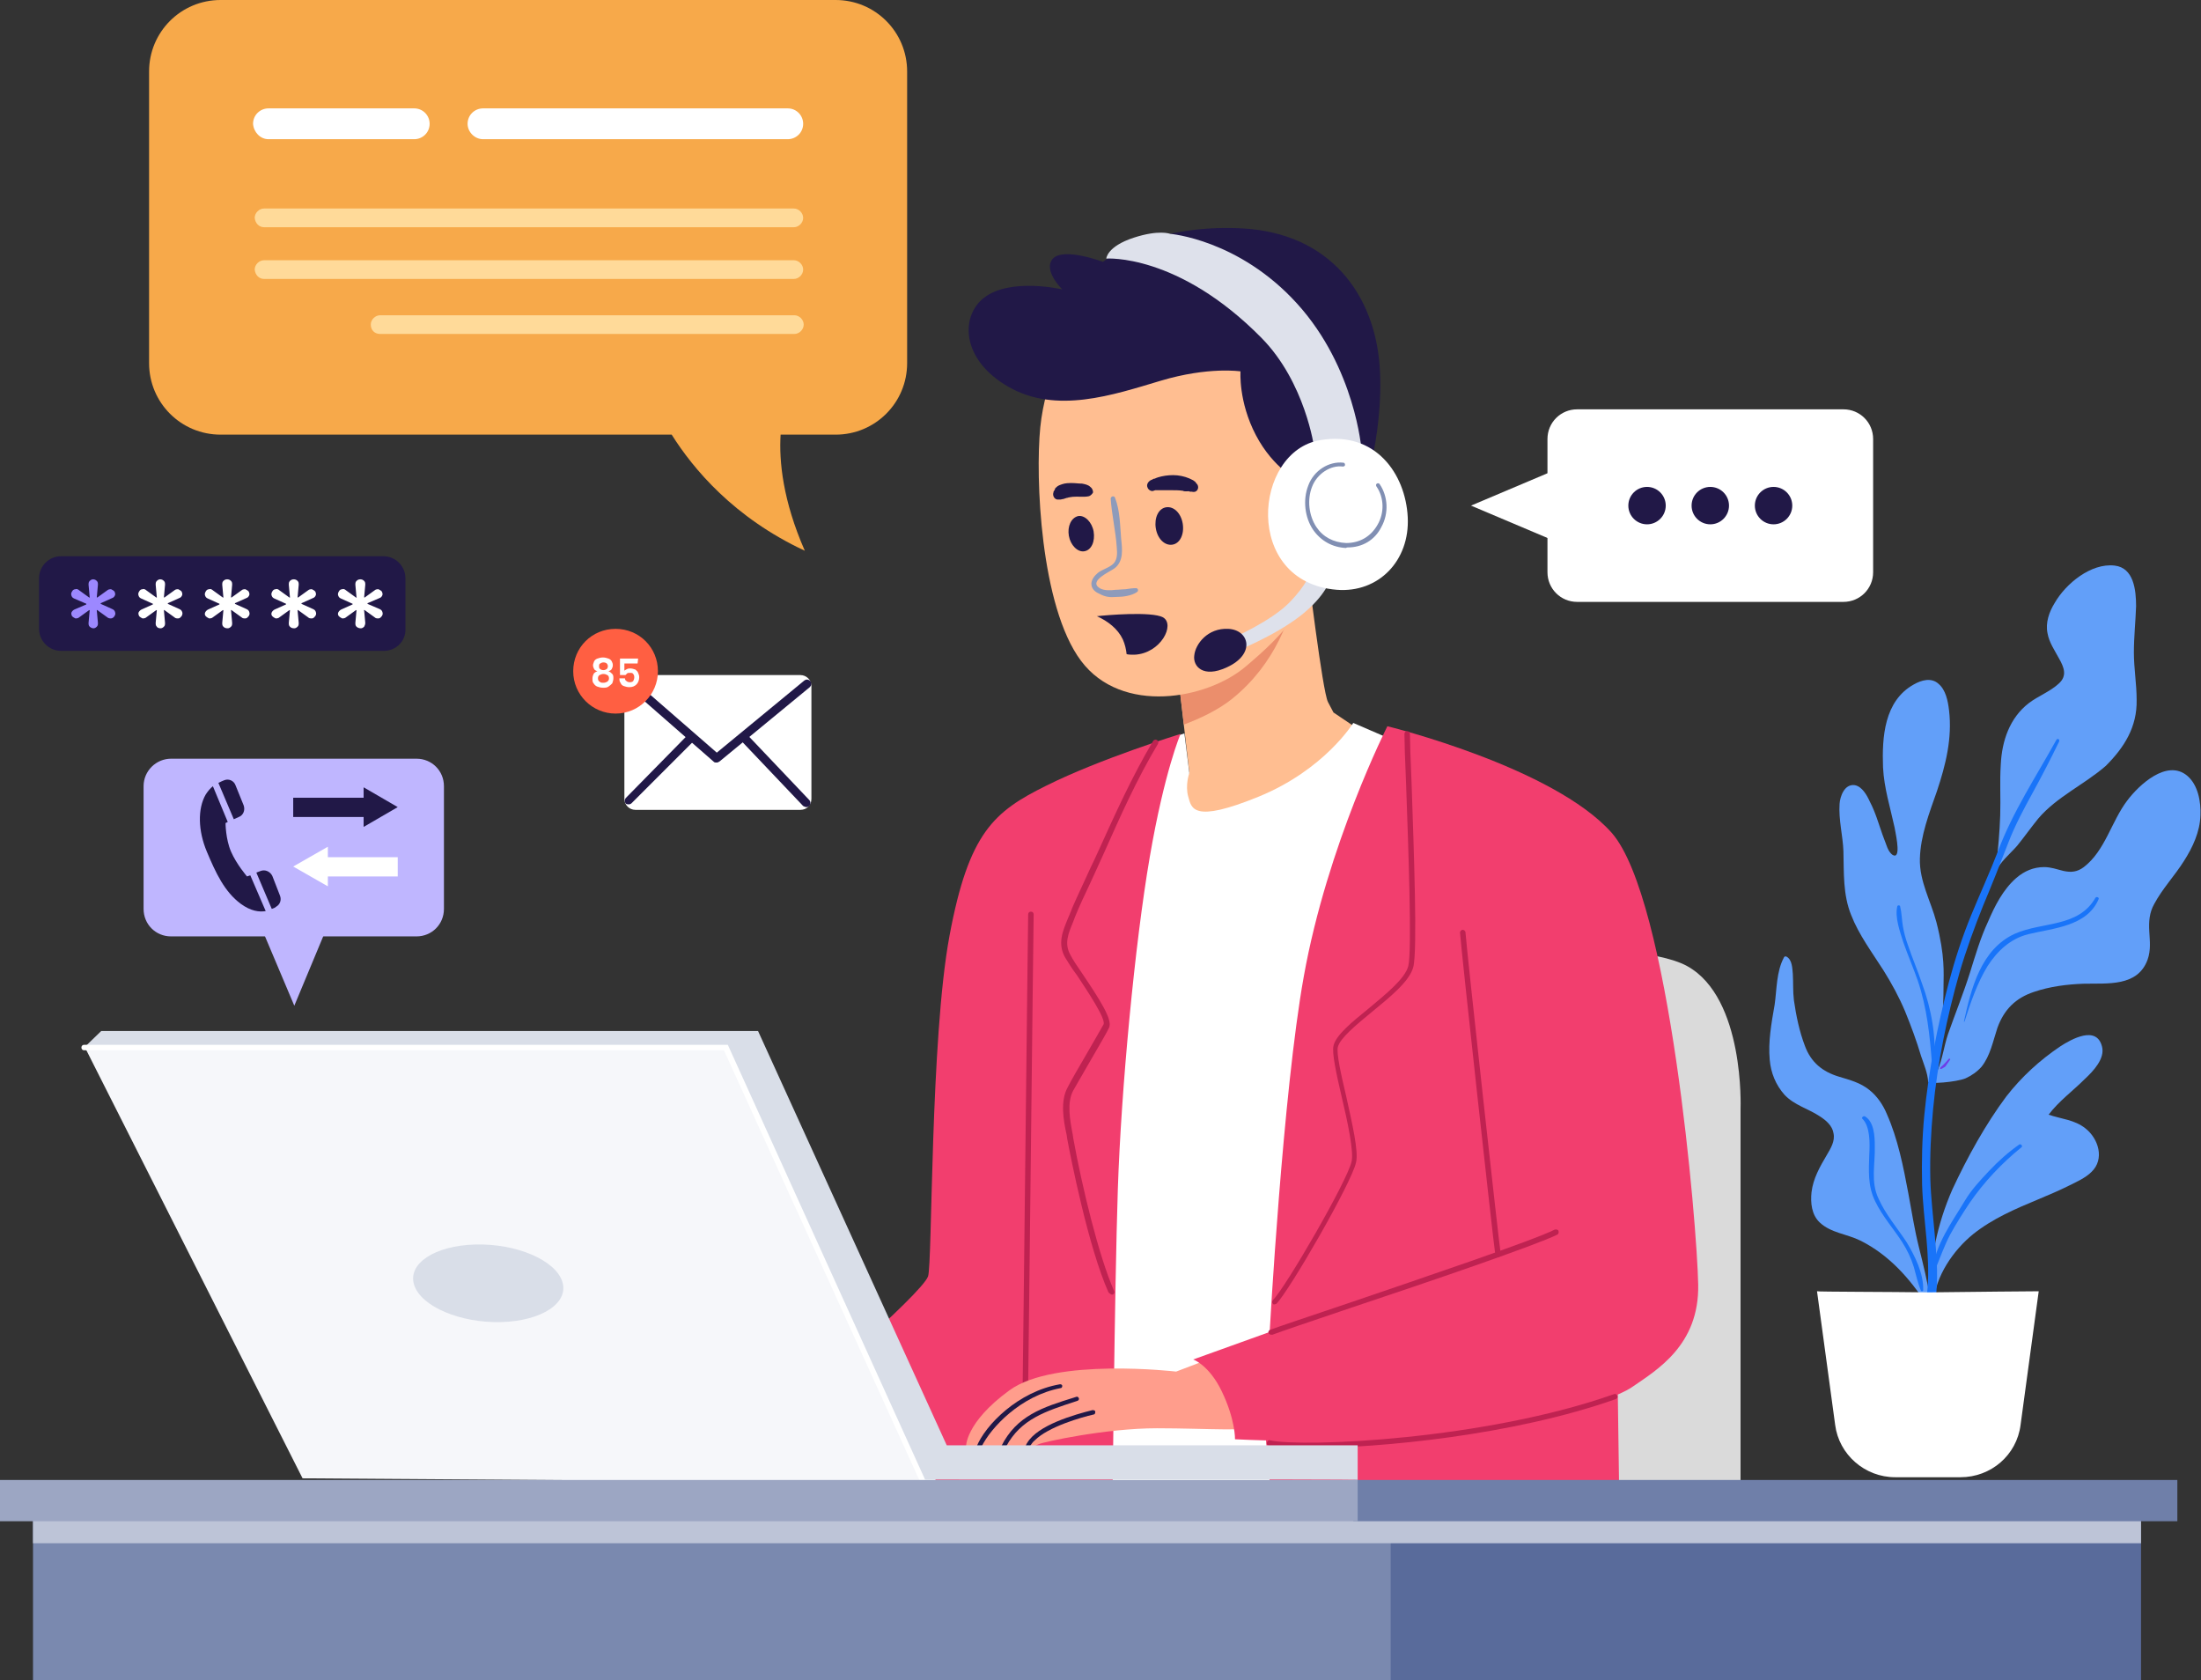 <?xml version="1.0" encoding="UTF-8"?> <svg xmlns="http://www.w3.org/2000/svg" xmlns:xlink="http://www.w3.org/1999/xlink" version="1.1" id="Layer_1" x="0px" y="0px" viewBox="0 0 400.1 305.4" style="enable-background:new 0 0 400.1 305.4;" xml:space="preserve"><rect x="0" y="0" width="400.1" height="305.4" fill="#333333" stroke="none"/> <style type="text/css"> .st0{fill:#BFB6FF;} .st1{fill:#211847;} .st2{fill:#FFFFFF;} .st3{fill:#DADADA;} .st4{fill:#FFBE91;} .st5{fill:#F23E6E;} .st6{fill:#BF2251;} .st7{fill:#EB8E6C;} .st8{fill:#FF9D8C;} .st9{fill:#8E9BBB;} .st10{fill:#DEE1EB;} .st11{fill:#818FB3;} .st12{fill:#629FF9;} .st13{fill:#6E3DE7;} .st14{fill:#1974F9;} .st15{fill:#F6F7FA;} .st16{fill:#D9DEE8;} .st17{fill:#596B9B;} .st18{fill:#7A89AF;} .st19{fill:#BDC4D7;} .st20{fill:#6F7FA9;} .st21{fill:#9CA6C3;} .st22{fill:#F7A94A;} .st23{fill:#FFDA99;} .st24{fill:#9C88FF;} .st25{fill:#FF5F42;} </style> <g> <path class="st0" d="M31.1,137.9h44.6c2.8,0,5,2.2,5,5v22.3c0,2.8-2.2,5-5,5H31.1c-2.8,0-5-2.2-5-5v-22.3 C26.1,140.1,28.4,137.9,31.1,137.9z"></path> <polygon class="st0" points="53.5,182.8 60.5,166 46.4,166 "></polygon> </g> <polygon class="st1" points="53.3,148.5 66.1,148.5 66.1,150.3 72.3,146.7 66.1,143.1 66.1,145 53.3,145 "></polygon> <polygon class="st2" points="72.3,155.8 59.6,155.8 59.6,153.9 53.3,157.5 59.6,161.1 59.6,159.3 72.3,159.3 "></polygon> <g> <path class="st1" d="M45.5,159.1l-0.6,0.2c0,0-1.9-2.2-2.9-4.5s-1-5.2-1-5.2l0.4-0.2l-2.7-6.5c-0.5,0.4-0.9,0.9-1.3,1.5 c-1.5,2.6-1.4,6.6,0.2,10.4s3.2,7.3,6.2,9.5c1.8,1.3,3.3,1.5,4.5,1.3L45.5,159.1L45.5,159.1z"></path> <path class="st1" d="M47.4,158.3l-0.8,0.3l2.8,6.6c0.3-0.1,0.6-0.2,0.8-0.4c0.7-0.4,1-1.2,0.7-2l-1.4-3.6 C49.1,158.4,48.2,158,47.4,158.3L47.4,158.3z"></path> <path class="st1" d="M40.8,141.8c-0.3,0.1-0.7,0.3-1.1,0.5l2.8,6.6l0.9-0.4c0.8-0.3,1.2-1.2,0.9-2.1l-1.5-3.7 C42.5,141.9,41.6,141.5,40.8,141.8L40.8,141.8z"></path> </g> <path class="st3" d="M316.4,276v-74.5c0,0,0.8-20.1-9.7-25.9s-55-2.7-55-2.7v103H316.4L316.4,276z"></path> <path class="st4" d="M237.7,103.2c0,0,2.7,22.5,3.7,24.4l1,1.9l5.2,3.5c0,0-9.9,14.1-22.1,16.3c-12.2,2.3-11.2-5-11.2-5l1.9-3.9 l-2.5-21.5C213.7,118.9,235.9,108.8,237.7,103.2L237.7,103.2z"></path> <path class="st2" d="M254.1,134.9l-8.1-3.5c0,0-5.2,8.5-17.2,13.4s-12.2,2.1-12.8,0s0.2-4.3,0.2-4.3l-0.9-7.2l-4.8,1.6l-16.7,134.7 l42.8,2.1L254.1,134.9L254.1,134.9z"></path> <path class="st5" d="M214.6,133.4c0,0-2.9,6.7-5.6,22.4s-5.2,42.2-5.8,60.4c-0.6,18.2-1,59.8-1,59.8s-53.4,0-54,0 s-4.3-20.5-4.3-20.5s23.6-20.2,24.8-23.5c0.8-2.2,0.4-43.1,3.9-61.9c3.5-18.8,8.1-22.6,17.6-27.3C200,137.9,214.6,133.4,214.6,133.4 L214.6,133.4z"></path> <path class="st6" d="M186.4,252.3c0.3,0,0.5-0.2,0.5-0.5c0-1.5,0.3-22.5,0.5-42.8c0.2-20.3,0.5-41.4,0.5-42.8c0-0.3-0.2-0.5-0.5-0.5 s-0.5,0.2-0.5,0.5c0,1.5-0.3,22.5-0.5,42.8c-0.2,20.3-0.5,41.4-0.5,42.8C185.9,252.1,186.1,252.3,186.4,252.3z"></path> <path class="st5" d="M294,247.2l0.4,28.8h-62.9c0,0-2.7-24.4-1.7-26.7S294,247.2,294,247.2L294,247.2z"></path> <g> <path class="st7" d="M224,127c-2.6,2.1-6.1,3.7-8.8,4.7l-1.5-12.8c0,0,16.6-7.6,22.3-13.3C234.8,112.1,231.9,120.6,224,127z"></path> </g> <path class="st4" d="M194.3,61.2c0,0-4.3,7.5-5.2,16.5s0,32.5,7.4,42.4c7.4,9.9,23,7,30,1c6.5-5.5,12.8-11.6,14.5-23.6 c1.7-12-3.5-34.8-18.2-39.5C208.1,53.4,194.3,61.2,194.3,61.2L194.3,61.2z"></path> <path class="st8" d="M175.6,263c0,0,0.7,0,1.8,0c0.3,0,0.6,0,0.9,0c1.1,0,2.4-0.1,3.7-0.1c0.3,0,0.6,0,0.9,0c1.3,0,2.4,0.1,3.4,0.1 h0c0.2,0,0.5,0,0.8,0c0.1,0,0.2,0,0.3,0c0.6-0.1,0.7-0.2,1.4-0.5c0.8-0.4,12.2-2.9,21.5-2.9c9.2,0,17.5,0.7,18.9-0.5 c1.4-1.1,2.2-12.8-5.7-13.5l-9.7,3.7c0,0-22.1-2.6-30.3,3.4C175.4,258.6,175.6,263,175.6,263L175.6,263z"></path> <path class="st1" d="M186.4,262.9c0.2,0,0.5,0,0.8,0c0.2-0.3,0.6-0.9,0.9-1.1c2.5-2.5,8.5-4.2,10.7-4.7c0.2,0,0.3-0.2,0.3-0.5 c0-0.2-0.2-0.3-0.5-0.3c-3.2,0.8-10,2.7-11.9,6C186.6,262.4,186.5,262.7,186.4,262.9L186.4,262.9z"></path> <path class="st1" d="M182,262.9c0.3,0,0.6,0,0.9,0c2.7-5,7.2-6.4,12.7-8.2l0.3-0.1c0.2-0.1,0.3-0.3,0.2-0.5 c-0.1-0.2-0.3-0.3-0.5-0.2l-0.3,0.1C189.5,255.8,184.8,257.3,182,262.9L182,262.9z"></path> <path class="st1" d="M177.5,263c0.3,0,0.6,0,0.9,0c1.7-3.5,7.1-9.3,14.4-10.7c0.2,0,0.3-0.2,0.3-0.4c0-0.2-0.2-0.3-0.4-0.3 C185.1,252.9,179.1,259,177.5,263L177.5,263z"></path> <path class="st1" d="M236.1,87.4c0,0-4.6-2.2-7.8-8.3c-3.2-6.1-2.8-11.6-2.8-11.6s-5.8-0.9-14.5,1.7c-8.7,2.6-19,6.1-27.7,1.1 c-8.7-5-8.7-12.9-4.4-16.2c4.8-3.7,14.2-1.5,14.2-1.5s-3.6-3.5-1.7-5.6c2-2.1,9.1,0.6,9.1,0.6s8.7-6.9,25.1-6.1s24.3,12.3,25.2,25.1 c0.9,12.8-3.7,25.7-3.7,25.7L236.1,87.4L236.1,87.4z"></path> <g> <path class="st9" d="M202.7,90.5c0.9,2.3,0.9,5,1.1,7.4c0.2,1.9,0.5,4.1-1.2,5.4c-0.8,0.6-4.8,2.3-2.7,3.6c0.8,0.5,2.1,0.4,2.9,0.3 c0.6,0,1.2-0.1,1.8-0.1c0.6-0.1,1.3-0.2,1.9-0.2c0.4,0,0.5,0.5,0.2,0.7c-1,0.7-2.6,0.9-3.8,0.9c-1.2,0.1-2,0-3.1-0.6 c-0.7-0.3-1.3-0.8-1.4-1.6c-0.1-0.9,0.6-1.7,1.2-2.2c0.8-0.6,1.7-0.8,2.5-1.4c1.1-0.8,1-2.1,0.9-3.3c-0.2-2.9-0.9-5.8-1.1-8.8 C202,90.1,202.6,90.1,202.7,90.5L202.7,90.5L202.7,90.5z"></path> </g> <path class="st1" d="M194.3,97.4c0.3,1.7,1.6,3,2.8,2.8c1.3-0.2,2-1.8,1.7-3.6c-0.3-1.7-1.6-3-2.8-2.8 C194.7,94.1,194,95.7,194.3,97.4z"></path> <path class="st1" d="M210.1,96c0.3,1.9,1.6,3.2,3,3s2.2-1.9,1.9-3.8s-1.6-3.2-3-3S209.8,94.1,210.1,96z"></path> <path class="st1" d="M197.9,90.2c-1,0.2-1.9,0-2.9,0.1c-0.2,0-0.5,0.1-0.7,0.1c-0.2,0,0.3-0.1,0.1,0c-0.1,0-0.1,0-0.1,0 c-0.1,0-0.2,0.1-0.4,0.1c-0.2,0.1-0.4,0.1-0.6,0.2c-0.2,0-0.4,0.1-0.6,0.1c-0.1,0-0.2,0-0.3,0c0.1,0,0.1,0,0.2,0c0,0-0.4,0-0.4,0 c-0.6-0.1-0.9-0.8-0.7-1.3c0-0.2,0.1-0.3,0.2-0.4c0-0.1,0.1-0.1,0.1-0.2c0,0-0.1,0.1-0.1,0.1c0-0.1,0.1-0.1,0.1-0.2 c0.1-0.1,0.1-0.2,0.2-0.2c0.1-0.1,0.1-0.1,0.2-0.2c0.3-0.2,0.6-0.3,0.9-0.4c0.6-0.2,1.2-0.2,1.8-0.2c0.6,0,1.2,0.1,1.8,0.1 c0.5,0.1,1.1,0.2,1.5,0.6c0.3,0.2,0.5,0.6,0.5,1C198.6,89.7,198.3,90.1,197.9,90.2L197.9,90.2L197.9,90.2z"></path> <path class="st1" d="M209,87.4c0.1-0.1,0.3-0.2,0.4-0.2c0.1-0.1,0.4-0.2,0.2-0.1c0.1-0.1,0.2-0.1,0.3-0.1c0.4-0.2,0.8-0.3,1.2-0.4 c0.9-0.2,1.9-0.3,2.9-0.2c1,0.1,2,0.4,2.9,0.9c0.1,0.1,0.3,0.2,0.4,0.3c0.1,0.1,0.1,0.2,0.2,0.3c0,0,0-0.1-0.1-0.1 c0.3,0.2,0.4,0.5,0.4,0.8c0,0.3-0.2,0.6-0.4,0.7c-0.3,0.2-0.7,0.1-1,0h0.5c-0.3,0.1-0.5,0.1-0.8,0c0,0-0.3-0.1-0.1,0 c0.2,0-0.3,0-0.3,0c-0.1,0-0.4,0,0,0c-0.1,0-0.1,0-0.2,0c-0.2,0-0.3,0-0.5-0.1c-0.7-0.1-1.4-0.1-2.1-0.1c-0.6,0-1.3,0-1.9,0 c-0.3,0-0.5,0-0.8,0c-0.1,0-0.1,0,0,0c-0.1,0-0.1,0-0.2,0c-0.1,0-0.2,0.1-0.3,0.1c-0.4,0.2-1-0.2-1.1-0.6 C208.4,88.2,208.6,87.7,209,87.4L209,87.4L209,87.4z"></path> <path class="st1" d="M204.1,116.2c-0.9-1.9-2.7-3.3-4.7-4.2c1.7-0.2,9.9-0.9,12,0.2c2.3,1.3-0.4,6.6-5.2,6.8c-0.5,0-1,0-1.4-0.1 C204.7,118,204.5,117.1,204.1,116.2z"></path> <path class="st10" d="M241.9,105.1c0,0-0.8,3.2-5.6,6.9s-11.7,6.4-11.7,6.4l-0.6-2.4c0,0,7.1-3.1,10.4-6.5c3.3-3.4,3.7-5.3,3.7-5.3 L241.9,105.1L241.9,105.1z"></path> <path class="st1" d="M223.3,114.3c-3.8-0.2-6,2.8-6.2,4.8c-0.3,2,1.6,4.2,5.9,2.2C228.3,118.9,227.1,114.5,223.3,114.3L223.3,114.3z "></path> <path class="st10" d="M238.9,81.4c0,0-1.6-11.9-9.6-20C214.1,46,201.1,47,201.1,47s0.1-2.2,5-3.8c4.6-1.5,6.6-0.7,6.6-0.7 s12.5,1,23.1,12.7c10.6,11.7,11.7,26.6,11.7,26.6L238.9,81.4z"></path> <g> <path class="st2" d="M240,80c10-1.7,15.5,6.1,15.9,14c0.4,7.9-5.3,13.8-12.9,13.2C225.9,105.8,227.8,82,240,80L240,80z"></path> <path class="st11" d="M245,99.5c2.6,0,4.9-1.3,6.1-3.7c1.4-2.5,1.2-5.6-0.3-7.8c-0.1-0.2-0.4-0.2-0.5-0.1c-0.2,0.1-0.2,0.3-0.1,0.5 c1.4,2,1.5,4.8,0.2,7c-1.2,2.1-3.2,3.3-5.7,3.3c-2.3-0.1-4.2-1.1-5.4-2.9c-1.4-2.1-1.7-5-0.8-7.3c0.9-2.4,3.4-4,5.6-3.7 c0.2,0,0.4-0.1,0.4-0.3s-0.1-0.4-0.3-0.4c-2.6-0.3-5.4,1.4-6.4,4.2c-1,2.6-0.6,5.8,0.9,8c1.4,2,3.5,3.2,6,3.3 C244.8,99.5,244.9,99.5,245,99.5L245,99.5z"></path> </g> <path class="st5" d="M252.2,132c0,0,30.2,7.4,40.8,19.4c10.5,12,15.5,71.2,15.7,82.1c0.2,11-7.5,15.5-12,18.6 c-4.5,3.1-24.6,8.7-40.8,9.5s-31.4,0-31.4,0s0.1-3.5-2.4-8.7c-2.3-4.8-5.2-5.8-5.2-5.8l13.9-5c0,0,2.4-43.5,6.2-64.6 C241.3,153.5,252.2,132,252.2,132L252.2,132z"></path> <path class="st6" d="M202.1,235.3c0.1,0,0.1,0,0.2,0c0.2-0.1,0.4-0.4,0.2-0.7c-2.8-6.4-5.8-18.9-7.4-27.7l-0.1-0.7 c-0.5-2.6-1.1-5.8,0.1-8c0.6-1.1,2.1-3.6,3.4-5.9c1.4-2.4,2.8-4.8,3.1-5.5c0.7-1.4-1.6-5-4.9-9.9c-0.9-1.3-1.7-2.5-2.1-3.3 c-1.2-2.1-0.4-3.9,0.5-6.1l0.3-0.8c0.8-2,1.8-4.1,2.7-6c0.4-0.8,0.7-1.6,1.1-2.4c0.5-1.1,1-2.2,1.5-3.3c2.9-6.5,5.9-13.3,9.8-19.8 c0.1-0.2,0.1-0.5-0.2-0.7c-0.2-0.1-0.5-0.1-0.7,0.2c-3.9,6.6-6.9,13.3-9.9,19.9c-0.5,1.1-1,2.2-1.5,3.2c-0.4,0.8-0.7,1.6-1.1,2.4 c-0.9,2-1.9,4-2.7,6.1l-0.3,0.7c-0.9,2.2-1.9,4.5-0.5,7c0.5,0.8,1.2,2,2.2,3.3c1.7,2.6,5.3,7.9,4.8,8.9c-0.4,0.7-1.7,3-3.1,5.4 c-1.4,2.4-2.8,4.8-3.4,6c-1.4,2.5-0.8,6-0.2,8.7l0.1,0.7c0.6,3.2,3.8,19.6,7.5,27.9C201.8,235.2,202,235.3,202.1,235.3L202.1,235.3z "></path> <path class="st6" d="M231.6,237.1c0.1,0,0.3-0.1,0.4-0.1c2.4-2.4,13.7-22,14.5-25.7c0.5-2-0.7-7.1-1.8-12.1 c-0.9-3.8-1.8-7.8-1.5-8.9c0.4-1.6,3.3-4,6.1-6.3c3.4-2.8,6.9-5.6,7.6-8.2c0.8-2.9,0.1-21.3-0.3-33.4c-0.2-4.4-0.3-7.8-0.3-9 c0-0.3-0.2-0.5-0.5-0.5l0,0c-0.3,0-0.5,0.2-0.5,0.5c0,1.2,0.1,4.7,0.3,9.1c0.4,11.3,1.1,30.3,0.4,33.1c-0.6,2.3-4.1,5.1-7.2,7.7 c-3.1,2.5-6,4.9-6.4,6.8c-0.3,1.3,0.5,5,1.5,9.3c1.1,4.6,2.2,9.9,1.8,11.7c-0.8,3.6-12,22.9-14.3,25.2c-0.2,0.2-0.2,0.5,0,0.7 C231.4,237,231.5,237.1,231.6,237.1L231.6,237.1z"></path> <path class="st6" d="M272.3,228.5C272.3,228.5,272.3,228.5,272.3,228.5c0.3,0,0.5-0.3,0.5-0.6c-0.4-2.6-6.1-54.4-6.4-58.4 c0-0.3-0.3-0.5-0.5-0.5c-0.3,0-0.5,0.3-0.5,0.5c0.3,4,6,55.8,6.4,58.4C271.8,228.3,272.1,228.5,272.3,228.5L272.3,228.5z"></path> <path class="st6" d="M231.1,242.6c0.1,0,0.1,0,0.2,0c1.3-0.5,6.9-2.4,14-4.8c14.4-4.8,34-11.5,37.8-13.4c0.2-0.1,0.3-0.4,0.2-0.7 c-0.1-0.2-0.4-0.3-0.7-0.2c-3.7,1.9-24.1,8.8-37.6,13.4c-7.1,2.4-12.8,4.3-14.1,4.8c-0.3,0.1-0.4,0.4-0.3,0.6 C230.7,242.5,230.9,242.6,231.1,242.6L231.1,242.6z"></path> <path class="st6" d="M238,263.2c12.6,0,37.1-2.3,55.7-8.9c0.3-0.1,0.4-0.4,0.3-0.6c-0.1-0.3-0.4-0.4-0.6-0.3 c-23.5,8.3-56.4,9.7-62.5,8.4c-0.3-0.1-0.5,0.1-0.6,0.4c-0.1,0.3,0.1,0.5,0.4,0.6C232,263,234.6,263.2,238,263.2L238,263.2z"></path> <g> <path class="st12" d="M388.4,127.2c0-2.9-0.5-5.7-0.5-8.6c0-2.8,0.3-5.6,0.4-8.4c0-2.9-0.4-7-3.9-7.4c-4.3-0.5-8.9,3.3-10.9,6.8 c-1,1.6-1.7,3.6-1.3,5.5c0.3,1.7,1.3,3.1,2.1,4.6c0.9,1.6,1.5,3.1,0,4.5c-1.6,1.5-3.8,2.3-5.5,3.6c-3.5,2.7-4.9,6.9-5.1,11.2 c-0.2,3.1,0,6.1-0.1,9.2c-0.1,3.1-0.4,6.1-0.7,9.2c0,0,0,0.1,0,0.1c-0.2,0.7-0.2,1.6,0,0.9c0.4-1.5,2.8-3.5,3.8-4.7 c1.3-1.6,2.5-3.3,3.8-4.9c3.4-4,8.4-6.2,12.3-9.6C386.2,135.8,388.5,132.1,388.4,127.2L388.4,127.2z"></path> <path class="st12" d="M349.2,191.9c0.5,1.5,1.2,3.1,1.3,4.7c0,0.5,5.1,0.1,6.8-0.6c1.1-0.5,2.1-1.2,2.9-2.1c1.6-2,2.1-4.7,2.9-7.1 c1.2-3.3,3.3-5.4,6.6-6.5c2.9-1,6.1-1.4,9.1-1.5c4.3-0.1,9.8,0.6,11.6-4.4c0.6-1.7,0.4-3.3,0.3-5.1c-0.1-1.8,0-3.4,0.9-5 c1.5-2.8,3.7-5.1,5.4-7.8c1.6-2.5,2.9-5.3,3-8.3c0.1-2.4-0.4-5.5-2.4-7.2c-3.7-3.1-8.8,1.7-10.9,4.5c-2.9,3.8-4,9.1-7.9,12.1 c-1.2,0.9-2.3,1-3.7,0.7c-1.2-0.3-2.3-0.7-3.5-0.7c-1.9,0-3.6,0.7-5.1,2c-2.4,2.1-3.9,5.1-5.1,7.9c-1.4,3-2.3,6.1-3.3,9.3 c-1.2,3.8-2.7,7.5-4,11.2c-0.7,2.1-1,4.5-1.9,6.6c0.1-0.5,0.1-1,0.2-1.4c0.3-2.3,0.5-4.5,0.6-6.8c0.2-2.5,0.3-4.9,0.3-7.4 c0-2,0.3-5.2-1.3-11.4c-1-3.8-3.1-7.4-3-11.5c0.1-4.2,1.7-8.3,3.1-12.3c1.6-4.8,2.8-9.6,2.2-14.7c-0.2-1.7-0.6-3.7-1.9-4.8 c-1.3-1.2-3.1-0.7-4.5,0.1c-5.4,3-5.8,9.6-5.6,15.1c0.2,3.8,1.3,7.2,2.1,10.9c0.1,0.7,1.1,4.9,0.1,5.1c-0.6,0.1-1.2-0.9-1.4-1.4 c-0.3-0.8-0.6-1.6-0.9-2.4c-0.7-2-1.3-4.1-2.3-6c-0.5-1.1-1.4-2.8-2.8-3c-1.8-0.2-2.6,2-2.7,3.4c-0.2,2.9,0.6,5.8,0.7,8.6 c0.1,3.9-0.1,7.9,1.4,11.6c1.4,3.6,3.8,6.8,5.9,10.1c1.5,2.4,2.8,4.8,3.9,7.4C347.4,186.5,348.4,189.2,349.2,191.9L349.2,191.9z"></path> <path class="st12" d="M321.7,192.6c0.2,2.4,1.1,4.6,2.7,6.4c1.8,1.9,4.3,2.5,6.4,3.9c1.1,0.7,2.3,1.7,2.5,3.1 c0.3,1.4-0.5,2.7-1.2,3.9c-1.3,2.2-2.5,4.3-2.8,6.8c-0.2,1.9,0,4.1,1.5,5.5c2,1.9,5,2.1,7.4,3.3c5.2,2.6,9,6.9,12.1,11.7 c0.3,0.4,1,0.1,0.8-0.4c-0.1-0.2-0.1-0.3-0.2-0.5c-0.5-3.3-1.3-6.5-2.1-9.7c-0.8-3.2-1.3-6.5-1.9-9.7c-0.9-4.8-1.9-9.9-3.9-14.4 c-0.7-1.7-1.8-3.3-3.2-4.4c-1.6-1.3-3.5-1.8-5.5-2.4c-3-0.9-5.1-2.6-6.2-5.6c-1-2.6-1.6-5.5-2-8.3c-0.2-1.6-0.1-3.2-0.2-4.8 c-0.1-1-0.1-2.5-1.1-3.1c-0.2-0.1-0.4-0.1-0.5,0.1c-1.4,2.6-1.3,5.8-1.7,8.6C322,186,321.4,189.4,321.7,192.6L321.7,192.6z"></path> <path class="st12" d="M354.9,216.2c-2.8,6.4-4.1,12.9-4.1,19.9c0,0.3,0.5,0.5,0.6,0.4c0.3,0.2,0.1,0.6,0.1,0.2 c0.3-4.7,3.6-9.5,7.2-12.4c3.5-2.8,7.7-4.6,11.8-6.3c1.9-0.8,3.8-1.6,5.6-2.5c1.4-0.7,3-1.4,4.1-2.5c2.4-2.3,1.3-6-1.1-7.9 c-2-1.6-4.4-1.7-6.7-2.5c1.9-2.5,4.4-4.3,6.6-6.5c1.5-1.4,3.7-3.7,3.1-5.9c-1-3.9-5.6-1.3-7.6,0c-3.7,2.5-7,5.5-9.8,9.1 C360.9,204.4,357.6,210.4,354.9,216.2L354.9,216.2z"></path> </g> <path class="st13" d="M354.5,192.6c-0.2,0.3-0.5,0.7-0.7,1c-0.1,0.2-0.2,0.3-0.4,0.4s-0.4,0.3-0.6,0.3c-0.1,0-0.2-0.1-0.1-0.2 c0.1-0.2,0.3-0.3,0.4-0.4c0.1-0.1,0.3-0.3,0.4-0.4c0.3-0.3,0.5-0.6,0.8-0.9C354.4,192.4,354.6,192.5,354.5,192.6L354.5,192.6 L354.5,192.6z"></path> <g> <path class="st14" d="M374.3,134.8c-1.5,3.1-3.1,6.2-4.8,9.3c-1.6,2.9-3.2,5.9-4.4,9c-1.5,3.9-3,7.7-4.6,11.5 c-1.6,4-3.1,8.1-4.3,12.2c-2.3,8.1-4,16.4-4.8,24.8c-0.4,4.3-0.6,8.5-0.5,12.8c0.1,3.3,0.5,6.6,0.8,10c0.3,3.5,0.6,7,0.3,10.4 c-0.2,2.9-0.7,6.4-3,8.4c-0.4,0.4-1.1-0.1-0.8-0.6c2.7-5.5,2.5-11.5,2-17.4c-0.3-3.3-0.7-6.6-0.8-9.9c-0.1-4.2,0-8.4,0.4-12.6 c0.8-8.2,2.4-16.3,4.5-24.3c1.1-4.1,2.4-8.1,4-12c1.6-3.9,3.4-7.8,4.9-11.7c2.7-7.2,6.9-13.5,10.6-20.2 C374,134.1,374.5,134.4,374.3,134.8L374.3,134.8L374.3,134.8z"></path> <path class="st14" d="M351.2,193.4c-0.4-5.2-0.9-10.2-2.6-15.2c-0.8-2.3-1.8-4.6-2.6-6.9c-0.6-1.9-1.6-4.6-1.1-6.6 c0.1-0.2,0.4-0.2,0.5,0c0.3,1.2,0.3,2.4,0.5,3.6c0.2,1.2,0.5,2.3,0.9,3.4c0.8,2.4,1.8,4.7,2.6,7.1c1.7,4.6,2.6,9.7,2.2,14.6 C351.6,193.6,351.3,193.6,351.2,193.4L351.2,193.4L351.2,193.4z"></path> <path class="st14" d="M381.5,163.4c-2.1,5-8.3,5.3-12.8,6.4c-3.2,0.8-5.6,3-7.4,5.8c-1.9,3.1-3.1,6.7-4.2,10.1c0,0-0.1,0-0.1,0 c1.3-6,3.1-13.2,9.3-16c5-2.2,11.5-1.1,14.6-6.5C381.1,162.9,381.6,163.1,381.5,163.4L381.5,163.4L381.5,163.4z"></path> <path class="st14" d="M367.5,208.5c-3.6,2.9-6.9,6.4-9.5,10.2c-1.2,1.8-2.4,3.7-3.5,5.7c-1.1,2.1-1.9,4.4-2.8,6.6 c-0.1,0.2-0.4,0.2-0.4-0.1c0.5-4.7,3.5-8.7,5.9-12.7c1.2-2,2.8-3.7,4.4-5.4c1.7-1.8,3.5-3.4,5.5-4.8 C367.4,207.9,367.7,208.3,367.5,208.5L367.5,208.5L367.5,208.5z"></path> <path class="st14" d="M339,202.9c1.7,1,1.8,3.7,1.8,5.4c0.1,3.3-0.8,6.5,0.7,9.6c1.3,2.9,3.4,5.3,5.1,7.9c1.5,2.5,3.1,5.7,3,8.7 c0,0.2-0.3,0.3-0.4,0.1c-0.6-1.4-0.9-2.9-1.3-4.3c-0.5-1.6-1.2-3.1-2.1-4.5c-1.6-2.5-3.6-4.7-4.9-7.4c-1.4-2.8-1.2-5.6-1.1-8.6 c0.1-1.9,0.2-5.1-1.3-6.5C338.4,203.1,338.7,202.8,339,202.9L339,202.9L339,202.9z"></path> </g> <path class="st2" d="M350.5,234.9c6.9-0.1,20.1-0.2,20.1-0.2l-3.3,24.3c-0.7,5.5-5.4,9.5-10.9,9.5h-5.7h-0.5h-5.7 c-5.5,0-10.2-4.1-10.9-9.5l-3.3-24.3C330.4,234.8,343.6,234.8,350.5,234.9L350.5,234.9z"></path> <g> <g> <polygon class="st15" points="15.4,190.3 55,268.7 170.3,269.5 134.7,189.2 "></polygon> <path class="st16" d="M246.8,269l0-6.3h-74.7l-34.3-75.3H18.4l-3,2.9h116.6l35.7,78.6C167.7,269,246.8,268.8,246.8,269z"></path> <path class="st16" d="M75.3,233.6c1.3,3.9,8.4,6.9,15.8,6.7s12.4-3.5,11.1-7.4c-1.3-3.9-8.4-6.9-15.8-6.7 C79,226.4,74,229.7,75.3,233.6z"></path> </g> <path class="st2" d="M167.7,269.5c0.1,0,0.1,0,0.2,0c0.2-0.1,0.4-0.4,0.2-0.7l-35.8-78.9h-117c-0.3,0-0.5,0.2-0.5,0.5 s0.2,0.5,0.5,0.5h116.3l35.6,78.3C167.4,269.4,167.6,269.5,167.7,269.5L167.7,269.5z"></path> </g> <g> <g> <rect x="252" y="275" class="st17" width="137.2" height="30.4"></rect> <rect x="6" y="275" class="st18" width="246.8" height="30.4"></rect> </g> <polygon class="st19" points="252,275 252.8,275 389.2,275 389.2,280.5 252.8,280.5 252,280.5 6,280.5 6,275 "></polygon> <rect x="246" y="269" class="st20" width="149.8" height="7.5"></rect> <rect y="269" class="st21" width="246.8" height="7.5"></rect> </g> <path class="st2" d="M335.1,109.4h-48.4c-3,0-5.4-2.4-5.4-5.4V79.8c0-3,2.4-5.4,5.4-5.4h48.4c3,0,5.4,2.4,5.4,5.4V104 C340.5,107,338.1,109.4,335.1,109.4z"></path> <polygon class="st2" points="267.4,91.9 285.6,84.2 285.6,99.6 "></polygon> <g> <circle class="st1" cx="322.4" cy="91.9" r="3.4"></circle> <circle class="st1" cx="310.9" cy="91.9" r="3.4"></circle> <circle class="st1" cx="299.4" cy="91.9" r="3.4"></circle> </g> <path class="st22" d="M40.1,0h111.8c7.2,0,13,5.8,13,13v53c0,7.2-5.8,13-13,13h-10c-0.3,4.8,0.4,12,4.4,21.1 c-12.9-6-20.3-14.9-24.2-21.1H40.1c-7.2,0-13-5.8-13-13V13C27.1,5.8,32.9,0,40.1,0z"></path> <path class="st2" d="M87.8,25.3h55.4c1.5,0,2.8-1.2,2.8-2.8l0,0c0-1.5-1.2-2.8-2.8-2.8H87.8c-1.5,0-2.8,1.2-2.8,2.8l0,0 C85,24,86.3,25.3,87.8,25.3z"></path> <path class="st23" d="M48,41.3h96.3c0.9,0,1.7-0.8,1.7-1.7l0,0c0-0.9-0.8-1.7-1.7-1.7H48c-0.9,0-1.7,0.8-1.7,1.7l0,0 C46.4,40.6,47.1,41.3,48,41.3z"></path> <path class="st23" d="M48,50.7h96.3c0.9,0,1.7-0.8,1.7-1.7l0,0c0-0.9-0.8-1.7-1.7-1.7H48c-0.9,0-1.7,0.8-1.7,1.7l0,0 C46.4,50,47.1,50.7,48,50.7z"></path> <path class="st23" d="M69.1,60.7h75.3c0.9,0,1.7-0.8,1.7-1.7l0,0c0-0.9-0.8-1.7-1.7-1.7H69.1c-0.9,0-1.7,0.8-1.7,1.7l0,0 C67.4,60,68.1,60.7,69.1,60.7z"></path> <path class="st2" d="M48.8,25.3h26.5c1.5,0,2.8-1.2,2.8-2.8l0,0c0-1.5-1.2-2.8-2.8-2.8H48.8c-1.5,0-2.8,1.2-2.8,2.8l0,0 C46.1,24,47.3,25.3,48.8,25.3z"></path> <path class="st2" d="M145.5,147.2h-30c-1.1,0-2-0.9-2-2v-20.5c0-1.1,0.9-2,2-2h30c1.1,0,2,0.9,2,2v20.5 C147.5,146.4,146.6,147.2,145.5,147.2z"></path> <g> <path class="st1" d="M130.3,138.6c0.2,0,0.3-0.1,0.5-0.2l16.4-13.5c0.3-0.3,0.4-0.7,0.1-1.1c-0.3-0.3-0.7-0.4-1.1-0.1l-15.9,13.1 l-15.4-13.4c-0.3-0.3-0.8-0.2-1.1,0.1s-0.2,0.8,0.1,1.1l15.9,13.9C129.9,138.6,130.1,138.6,130.3,138.6L130.3,138.6z"></path> <path class="st1" d="M146.6,146.7c0.2,0,0.4-0.1,0.5-0.2c0.3-0.3,0.3-0.8,0-1.1l-11.4-12c-0.3-0.3-0.8-0.3-1.1,0 c-0.3,0.3-0.3,0.8,0,1.1l11.4,12C146.2,146.6,146.4,146.7,146.6,146.7L146.6,146.7z"></path> <path class="st1" d="M114.3,146.2c0.2,0,0.4-0.1,0.5-0.2l11.4-11.4c0.3-0.3,0.3-0.8,0-1.1s-0.8-0.3-1.1,0L113.8,145 c-0.3,0.3-0.3,0.8,0,1.1C114,146.2,114.2,146.2,114.3,146.2z"></path> </g> <path class="st1" d="M69.8,118.3H11.1c-2.2,0-4-1.8-4-4v-9.2c0-2.2,1.8-4,4-4h58.6c2.2,0,4,1.8,4,4v9.2 C73.8,116.5,72,118.3,69.8,118.3z"></path> <path class="st2" d="M64.8,113.9c-0.2-0.2-0.2-0.4-0.2-0.7l0.2-2.2c0-0.1,0-0.1,0-0.1c0,0-0.1,0-0.1,0l-1.8,1.3 c-0.2,0.2-0.5,0.2-0.7,0.2c-0.2-0.1-0.4-0.2-0.6-0.4c-0.2-0.2-0.2-0.5-0.1-0.7c0.1-0.2,0.3-0.4,0.5-0.5l2-0.9c0.1,0,0.1-0.1,0.1-0.1 s0-0.1-0.1-0.1l-2-0.9c-0.2-0.1-0.4-0.2-0.5-0.5c-0.1-0.2-0.1-0.5,0.1-0.8c0.1-0.2,0.3-0.4,0.6-0.4c0.2-0.1,0.5,0,0.7,0.2l1.8,1.3 c0.1,0,0.1,0.1,0.1,0c0,0,0.1-0.1,0-0.1l-0.2-2.2c0-0.3,0-0.5,0.2-0.7c0.2-0.2,0.4-0.3,0.7-0.3c0.3,0,0.5,0.1,0.7,0.3 s0.2,0.4,0.2,0.7l-0.2,2.2c0,0.1,0,0.1,0,0.1c0,0,0.1,0,0.1,0l1.8-1.3c0.2-0.2,0.5-0.2,0.7-0.2c0.2,0.1,0.4,0.2,0.6,0.4 c0.1,0.2,0.2,0.5,0.1,0.7c-0.1,0.2-0.2,0.4-0.5,0.5l-2.1,0.9c-0.1,0-0.1,0.1-0.1,0.1s0,0.1,0.1,0.1l2.1,0.9c0.2,0.1,0.4,0.2,0.5,0.5 s0.1,0.5-0.1,0.8c-0.2,0.2-0.3,0.4-0.6,0.4s-0.5,0-0.7-0.2l-1.8-1.3c-0.1,0-0.1-0.1-0.1,0c0,0-0.1,0.1,0,0.1l0.2,2.2 c0,0.3-0.1,0.5-0.2,0.7c-0.2,0.2-0.4,0.3-0.6,0.3C65.3,114.2,65,114.1,64.8,113.9L64.8,113.9z"></path> <path class="st2" d="M52.7,113.9c-0.2-0.2-0.2-0.4-0.2-0.7l0.2-2.2c0-0.1,0-0.1,0-0.1c0,0-0.1,0-0.1,0l-1.8,1.3 c-0.2,0.2-0.5,0.2-0.7,0.2c-0.2-0.1-0.4-0.2-0.6-0.4c-0.2-0.2-0.2-0.5-0.1-0.7c0.1-0.2,0.3-0.4,0.5-0.5l2-0.9c0.1,0,0.1-0.1,0.1-0.1 s0-0.1-0.1-0.1l-2-0.9c-0.2-0.1-0.4-0.2-0.5-0.5c-0.1-0.2-0.1-0.5,0.1-0.8c0.1-0.2,0.3-0.4,0.6-0.4c0.2-0.1,0.5,0,0.7,0.2l1.8,1.3 c0.1,0,0.1,0.1,0.1,0c0,0,0-0.1,0-0.1l-0.2-2.2c0-0.3,0-0.5,0.2-0.7c0.2-0.2,0.4-0.3,0.7-0.3c0.3,0,0.5,0.1,0.7,0.3 c0.2,0.2,0.2,0.4,0.2,0.7l-0.2,2.2c0,0.1,0,0.1,0,0.1c0,0,0.1,0,0.1,0l1.8-1.3c0.2-0.2,0.5-0.2,0.7-0.2c0.2,0.1,0.4,0.2,0.6,0.4 c0.1,0.2,0.2,0.5,0.1,0.7c-0.1,0.2-0.2,0.4-0.5,0.5l-2,0.9c-0.1,0-0.1,0.1-0.1,0.1s0,0.1,0.1,0.1l2,0.9c0.2,0.1,0.4,0.2,0.5,0.5 s0.1,0.5-0.1,0.8c-0.2,0.2-0.3,0.4-0.6,0.4s-0.5,0-0.7-0.2l-1.8-1.3c-0.1,0-0.1-0.1-0.1,0c0,0,0,0.1,0,0.1l0.2,2.2 c0,0.3,0,0.5-0.2,0.7c-0.2,0.2-0.4,0.3-0.6,0.3C53.1,114.2,52.9,114.1,52.7,113.9L52.7,113.9z"></path> <path class="st2" d="M40.6,113.9c-0.2-0.2-0.2-0.4-0.2-0.7l0.2-2.2c0-0.1,0-0.1,0-0.1c0,0-0.1,0-0.1,0l-1.8,1.3 c-0.2,0.2-0.5,0.2-0.7,0.2c-0.2-0.1-0.4-0.2-0.6-0.4c-0.2-0.2-0.2-0.5-0.1-0.7c0.1-0.2,0.3-0.4,0.5-0.5l2-0.9c0.1,0,0.1-0.1,0.1-0.1 s0-0.1-0.1-0.1l-2-0.9c-0.2-0.1-0.4-0.2-0.5-0.5c-0.1-0.2-0.1-0.5,0.1-0.8c0.1-0.2,0.3-0.4,0.6-0.4c0.2-0.1,0.5,0,0.7,0.2l1.8,1.3 c0.1,0,0.1,0.1,0.1,0c0,0,0-0.1,0-0.1l-0.2-2.2c0-0.3,0-0.5,0.2-0.7c0.2-0.2,0.4-0.3,0.7-0.3c0.3,0,0.5,0.1,0.7,0.3 c0.2,0.2,0.2,0.4,0.2,0.7l-0.2,2.2c0,0.1,0,0.1,0,0.1c0,0,0.1,0,0.1,0l1.8-1.3c0.2-0.2,0.5-0.2,0.7-0.2c0.2,0.1,0.4,0.2,0.6,0.4 c0.1,0.2,0.2,0.5,0.1,0.7c-0.1,0.2-0.2,0.4-0.5,0.5l-2,0.9c-0.1,0-0.1,0.1-0.1,0.1s0,0.1,0.1,0.1l2,0.9c0.2,0.1,0.4,0.2,0.5,0.5 s0.1,0.5-0.1,0.8c-0.2,0.2-0.3,0.4-0.6,0.4s-0.5,0-0.7-0.2l-1.8-1.3c-0.1,0-0.1-0.1-0.1,0c0,0,0,0.1,0,0.1l0.2,2.2 c0,0.3,0,0.5-0.2,0.7c-0.2,0.2-0.4,0.3-0.6,0.3C41,114.2,40.8,114.1,40.6,113.9L40.6,113.9z"></path> <path class="st2" d="M28.5,113.9c-0.2-0.2-0.2-0.4-0.2-0.7l0.2-2.2c0-0.1,0-0.1,0-0.1c0,0-0.1,0-0.1,0l-1.8,1.3 c-0.2,0.2-0.5,0.2-0.7,0.2c-0.2-0.1-0.4-0.2-0.6-0.4c-0.1-0.2-0.2-0.5-0.1-0.7c0.1-0.2,0.3-0.4,0.5-0.5l2-0.9c0.1,0,0.1-0.1,0.1-0.1 s0-0.1-0.1-0.1l-2-0.9c-0.2-0.1-0.4-0.2-0.5-0.5s-0.1-0.5,0.1-0.8c0.1-0.2,0.3-0.4,0.6-0.4c0.2-0.1,0.5,0,0.7,0.2l1.8,1.3 c0.1,0,0.1,0.1,0.1,0c0,0,0-0.1,0-0.1l-0.2-2.2c0-0.3,0-0.5,0.2-0.7c0.2-0.2,0.4-0.3,0.6-0.3c0.3,0,0.5,0.1,0.7,0.3s0.2,0.4,0.2,0.7 l-0.2,2.2c0,0.1,0,0.1,0,0.1c0,0,0.1,0,0.1,0l1.8-1.3c0.2-0.2,0.5-0.2,0.7-0.2c0.2,0.1,0.4,0.2,0.6,0.4c0.1,0.2,0.2,0.5,0.1,0.7 c-0.1,0.2-0.2,0.4-0.5,0.5l-2,0.9c-0.1,0-0.1,0.1-0.1,0.1s0,0.1,0.1,0.1l2,0.9c0.2,0.1,0.4,0.2,0.5,0.5c0.1,0.2,0.1,0.5-0.1,0.8 c-0.2,0.2-0.3,0.4-0.6,0.4s-0.5,0-0.7-0.2l-1.8-1.3c-0.1,0-0.1-0.1-0.1,0c0,0,0,0.1,0,0.1l0.2,2.2c0,0.3,0,0.5-0.2,0.7 c-0.2,0.2-0.4,0.3-0.6,0.3C28.9,114.2,28.6,114.1,28.5,113.9L28.5,113.9z"></path> <path class="st24" d="M16.3,113.9c-0.2-0.2-0.2-0.4-0.2-0.7l0.2-2.2c0-0.1,0-0.1,0-0.1c0,0-0.1,0-0.1,0l-1.8,1.3 c-0.2,0.2-0.5,0.2-0.7,0.2c-0.2-0.1-0.4-0.2-0.6-0.4c-0.1-0.2-0.2-0.5-0.1-0.7c0.1-0.2,0.3-0.4,0.5-0.5l2.1-0.9 c0.1,0,0.1-0.1,0.1-0.1s0-0.1-0.1-0.1l-2.1-0.9c-0.2-0.1-0.4-0.2-0.5-0.5s-0.1-0.5,0.1-0.8c0.1-0.2,0.3-0.4,0.6-0.4 c0.2-0.1,0.5,0,0.7,0.2l1.8,1.3c0.1,0,0.1,0.1,0.1,0c0,0,0-0.1,0-0.1l-0.2-2.2c0-0.3,0-0.5,0.2-0.7c0.2-0.2,0.4-0.3,0.6-0.3 c0.3,0,0.5,0.1,0.7,0.3s0.2,0.4,0.2,0.7l-0.2,2.2c0,0.1,0,0.1,0,0.1c0,0,0.1,0,0.1,0l1.8-1.3c0.2-0.2,0.5-0.2,0.7-0.2 c0.2,0.1,0.4,0.2,0.6,0.4c0.1,0.2,0.2,0.5,0.1,0.7c-0.1,0.2-0.2,0.4-0.5,0.5l-2,0.9c-0.1,0-0.1,0.1-0.1,0.1s0,0.1,0.1,0.1l2,0.9 c0.2,0.1,0.4,0.2,0.5,0.5s0.1,0.5-0.1,0.8c-0.1,0.2-0.4,0.4-0.6,0.4s-0.5,0-0.7-0.2l-1.8-1.3c-0.1,0-0.1-0.1-0.1,0c0,0,0,0.1,0,0.1 l0.2,2.2c0,0.3,0,0.5-0.2,0.7c-0.2,0.2-0.4,0.3-0.6,0.3C16.8,114.2,16.5,114.1,16.3,113.9L16.3,113.9z"></path> <g> <path class="st25" d="M119.6,122c0,4.2-3.4,7.7-7.7,7.7c-4.2,0-7.7-3.4-7.7-7.7s3.4-7.7,7.7-7.7S119.6,117.7,119.6,122z"></path> <g> <path class="st2" d="M108,120.2c0.1-0.2,0.3-0.4,0.6-0.5c0.3-0.1,0.6-0.2,1-0.2s0.7,0.1,1,0.2c0.3,0.1,0.5,0.3,0.6,0.5 s0.2,0.4,0.2,0.7c0,0.3-0.1,0.5-0.2,0.7s-0.3,0.3-0.6,0.4c0.3,0.1,0.5,0.3,0.7,0.5s0.2,0.5,0.2,0.8c0,0.3-0.1,0.6-0.2,0.9 c-0.2,0.2-0.4,0.4-0.7,0.6s-0.6,0.2-1,0.2s-0.7-0.1-1-0.2c-0.3-0.1-0.5-0.3-0.7-0.6c-0.2-0.2-0.2-0.5-0.2-0.9 c0-0.3,0.1-0.6,0.2-0.8s0.4-0.4,0.7-0.5c-0.3-0.1-0.5-0.2-0.6-0.4c-0.1-0.2-0.2-0.4-0.2-0.7C107.8,120.7,107.9,120.5,108,120.2z M109,123.9c0.2,0.2,0.4,0.2,0.7,0.2s0.5-0.1,0.7-0.2c0.2-0.2,0.3-0.3,0.3-0.6s-0.1-0.5-0.3-0.6c-0.2-0.1-0.4-0.2-0.7-0.2 s-0.5,0.1-0.7,0.2s-0.3,0.3-0.3,0.6S108.8,123.8,109,123.9L109,123.9z M109.1,121.6c0.1,0.1,0.3,0.2,0.6,0.2s0.4-0.1,0.6-0.2 c0.1-0.1,0.2-0.3,0.2-0.5s-0.1-0.4-0.2-0.5s-0.3-0.2-0.6-0.2s-0.4,0.1-0.6,0.2c-0.2,0.1-0.2,0.3-0.2,0.5S108.9,121.5,109.1,121.6z "></path> <path class="st2" d="M115.9,120.6h-2.4v1.3c0.1-0.1,0.3-0.2,0.5-0.3c0.2-0.1,0.4-0.1,0.6-0.1c0.3,0,0.6,0.1,0.9,0.2 c0.2,0.2,0.4,0.3,0.5,0.6c0.1,0.2,0.2,0.5,0.2,0.8c0,0.5-0.2,1-0.5,1.3c-0.3,0.3-0.7,0.5-1.3,0.5c-0.4,0-0.7-0.1-1-0.2 s-0.5-0.3-0.6-0.6c-0.2-0.2-0.2-0.5-0.2-0.8h1c0,0.2,0.1,0.4,0.3,0.5c0.1,0.1,0.3,0.2,0.6,0.2c0.3,0,0.5-0.1,0.6-0.2 c0.1-0.2,0.2-0.4,0.2-0.7c0-0.3-0.1-0.5-0.2-0.6c-0.1-0.2-0.3-0.2-0.6-0.2c-0.2,0-0.4,0-0.5,0.1c-0.1,0.1-0.2,0.2-0.3,0.3h-1v-3 h3.3L115.9,120.6L115.9,120.6z"></path> </g> </g> </svg> 